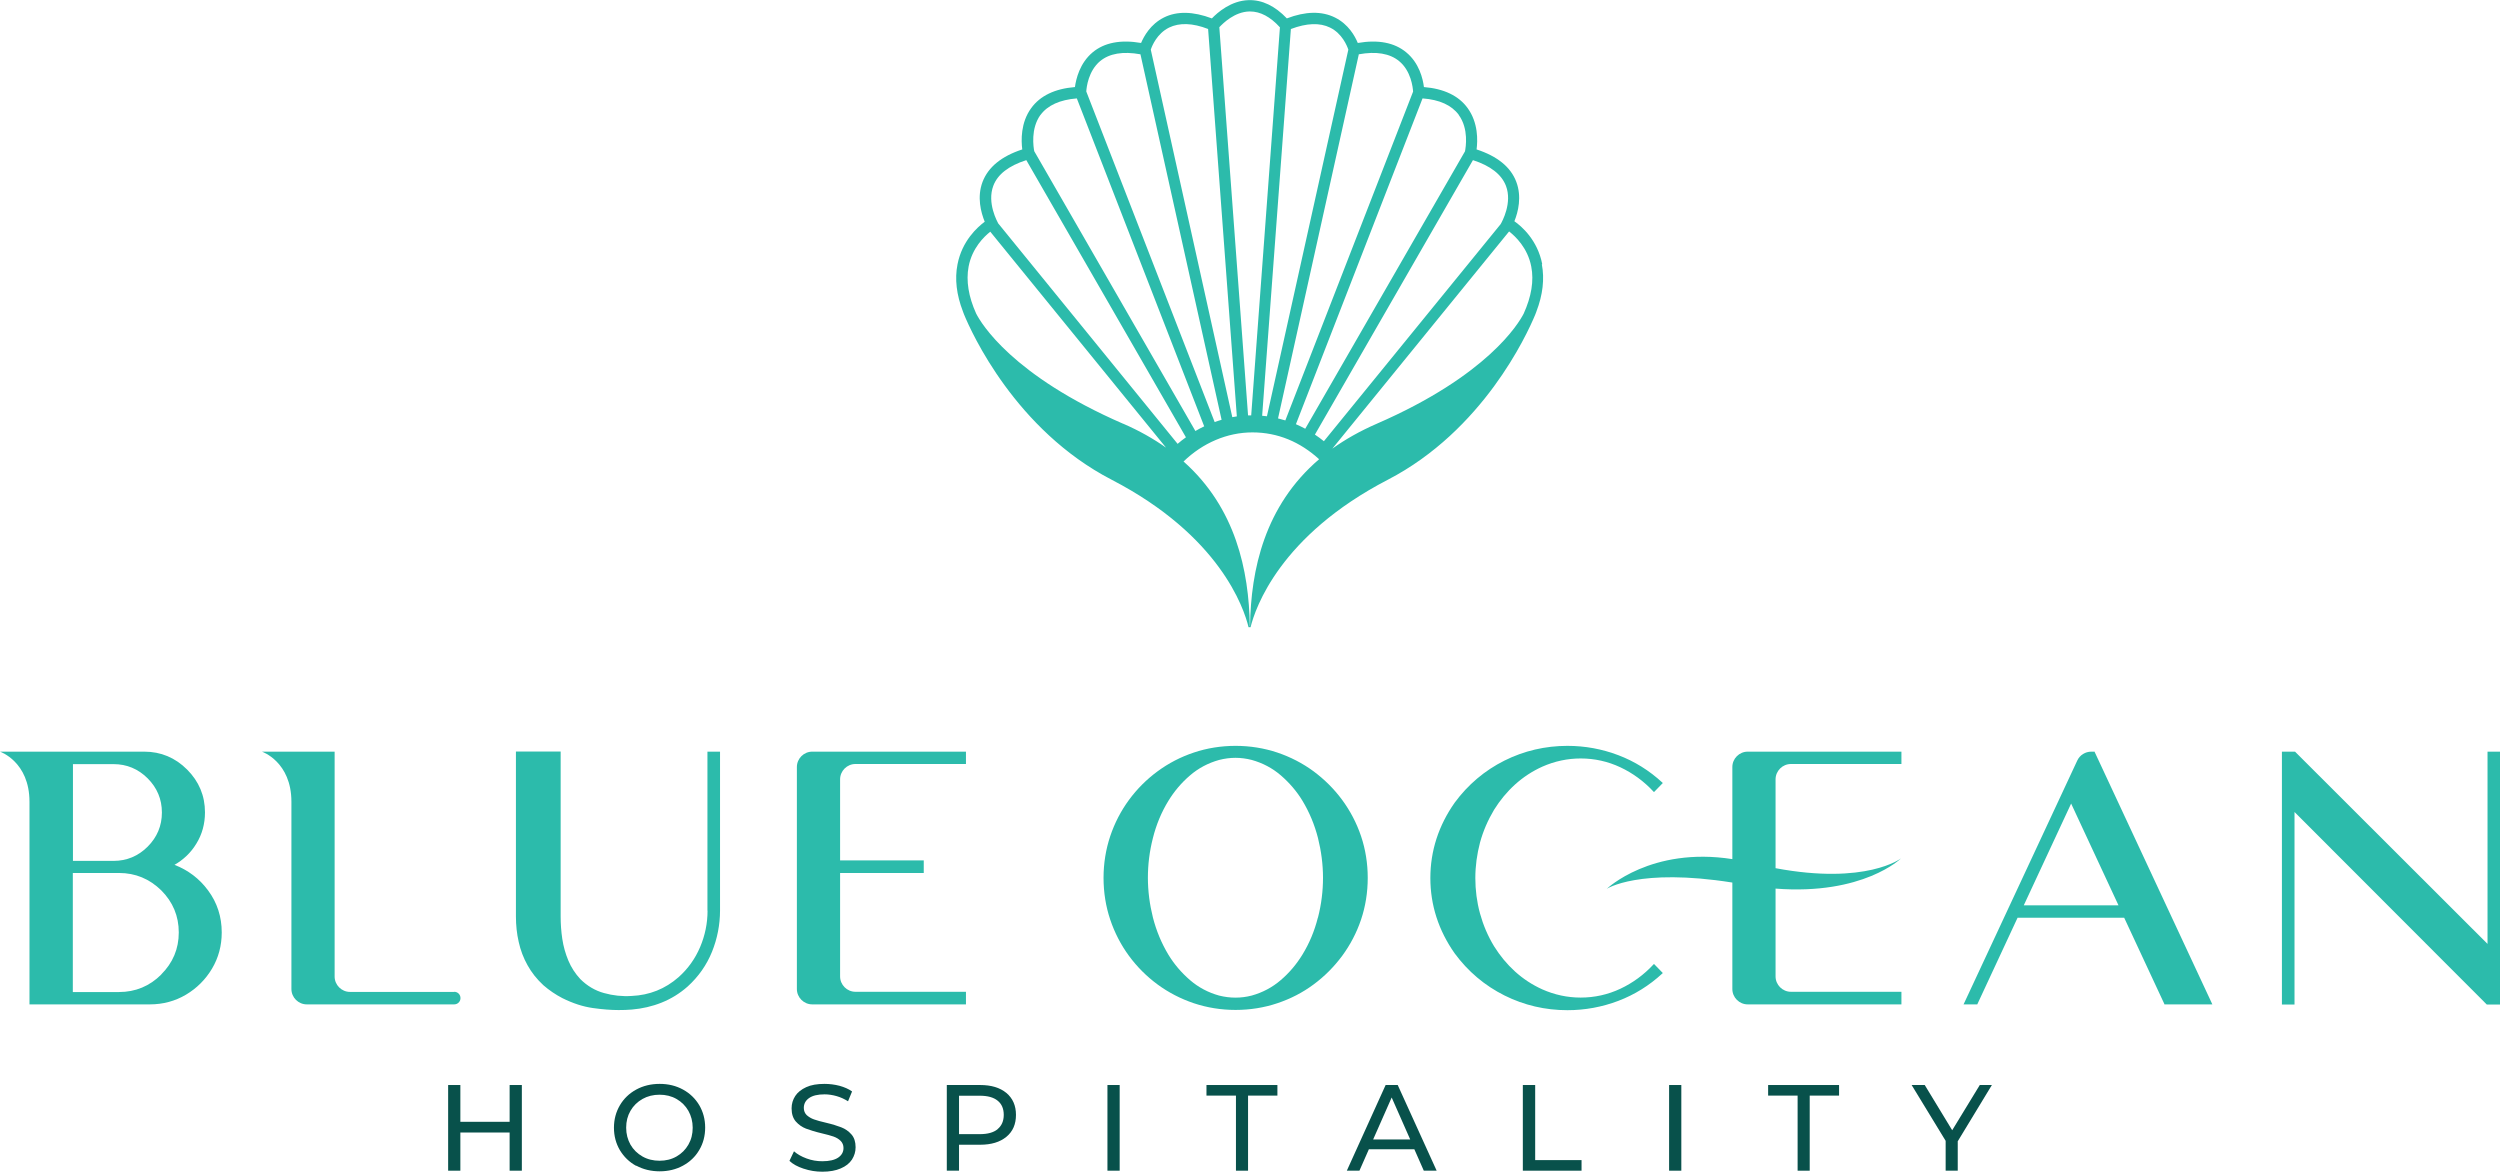 <?xml version="1.0" encoding="UTF-8"?>
<svg id="Layer_1" data-name="Layer 1" xmlns="http://www.w3.org/2000/svg" viewBox="0 0 198.43 93">
  <defs>
    <style>
      .cls-1 {
        fill: #2cbbab;
      }

      .cls-2 {
        fill: #08514b;
      }
    </style>
  </defs>
  <g>
    <path class="cls-1" d="M106.53,63.49c-.64-.87-1.41-1.63-2.27-2.27-.87-.64-1.84-1.14-2.88-1.49-1.05-.35-2.16-.53-3.31-.53s-2.27.18-3.31.53c-1.05.35-2.01.85-2.88,1.49-.87.64-1.63,1.4-2.27,2.27-.64.87-1.14,1.84-1.49,2.88-.35,1.05-.53,2.16-.53,3.31s.18,2.27.53,3.31c.35,1.04.85,2.01,1.49,2.88.64.87,1.4,1.63,2.27,2.27.87.64,1.84,1.14,2.88,1.49,1.05.35,2.16.53,3.31.53s2.27-.18,3.31-.53c1.05-.35,2.02-.85,2.88-1.49.87-.64,1.63-1.41,2.27-2.27.64-.87,1.15-1.84,1.5-2.88.35-1.04.53-2.16.53-3.31s-.18-2.27-.53-3.31c-.35-1.04-.86-2.01-1.5-2.88ZM104.6,72.84c-.26,1.04-.67,2.03-1.23,2.94-.46.75-1.03,1.43-1.71,2.01-.67.58-1.45.99-2.31,1.23-.84.22-1.72.22-2.59,0-.86-.24-1.64-.65-2.31-1.23-.67-.58-1.25-1.25-1.71-2.01-.55-.91-.96-1.9-1.23-2.95-.26-1.04-.4-2.11-.4-3.16s.13-2.11.4-3.16c.26-1.04.67-2.04,1.23-2.95.46-.75,1.03-1.43,1.71-2.01.67-.58,1.45-.99,2.31-1.23.43-.11.87-.17,1.3-.17s.88.06,1.3.17c.86.24,1.64.65,2.31,1.23.67.58,1.25,1.25,1.71,2.01.55.91.96,1.9,1.23,2.95.26,1.04.4,2.11.4,3.16s-.13,2.11-.4,3.16Z"/>
    <path class="cls-1" d="M131.24,76.55c-.76.82-1.65,1.47-2.63,1.93-.98.46-2.04.7-3.15.7-1.05,0-2.07-.22-3.04-.65-.8-.36-1.53-.84-2.17-1.42-.64-.58-1.2-1.26-1.66-2-.5-.82-.87-1.7-1.12-2.61-.25-.91-.37-1.86-.37-2.81s.13-1.89.37-2.81c.25-.92.63-1.79,1.12-2.61.46-.74,1.02-1.42,1.66-2,.64-.58,1.37-1.06,2.17-1.42.97-.43,2-.65,3.04-.65,1.11,0,2.17.24,3.15.7.98.46,1.87,1.11,2.63,1.93l.04.04.7-.72-.04-.04c-1.03-.95-2.2-1.68-3.49-2.17-1.29-.49-2.64-.74-4.04-.74-1.75,0-3.44.39-5,1.17-1.56.78-2.89,1.9-3.95,3.34-1.28,1.82-1.93,3.83-1.93,5.98s.65,4.16,1.93,5.98c1.06,1.44,2.39,2.56,3.95,3.34,1.56.78,3.24,1.17,5,1.17,1.39,0,2.75-.25,4.04-.74,1.29-.49,2.46-1.22,3.49-2.17l.04-.04-.7-.72-.04.04Z"/>
    <path class="cls-1" d="M137.5,60.88v7.31c-6.45-1.01-9.97,2.36-9.97,2.36,0,0,2.53-1.68,9.97-.5v8.45c0,.67.55,1.22,1.22,1.22h12.2v-1h-8.77c-.67,0-1.22-.55-1.22-1.22v-6.97c6.96.54,9.96-2.4,9.96-2.4,0,0-2.76,2.13-9.96.78v-7.05c0-.67.55-1.22,1.22-1.22h8.77v-.98h-12.2c-.67,0-1.22.55-1.22,1.22Z"/>
    <path class="cls-1" d="M166.26,59.66h-.27c-.47,0-.91.27-1.11.7l-8.99,19.28-.04.08h1.09l3.2-6.88h8.46l3.19,6.85v.03h3.81l-9.34-20.03v-.03ZM160.63,71.86l3.76-8.08,3.76,8.08h-7.52Z"/>
    <polygon class="cls-1" points="197.44 59.66 197.44 74.92 182.18 59.68 182.17 59.66 181.12 59.66 181.12 79.73 182.12 79.73 182.12 64.45 197.36 79.71 197.38 79.73 198.43 79.73 198.43 59.66 197.44 59.66"/>
    <path class="cls-1" d="M13.84,68.65c.72-.41,1.31-.97,1.74-1.68.46-.74.69-1.58.69-2.49,0-1.32-.48-2.46-1.42-3.4-.94-.94-2.08-1.42-3.4-1.42H0s2.34.79,2.34,3.98v16.08h9.55c1.05,0,2.01-.26,2.87-.77.86-.51,1.56-1.21,2.07-2.07.51-.86.77-1.82.77-2.87,0-1.24-.36-2.36-1.08-3.33-.69-.94-1.59-1.62-2.68-2.04ZM5.79,60.65h3.22c1.05,0,1.96.38,2.71,1.13.75.75,1.13,1.66,1.13,2.71s-.38,1.96-1.13,2.71c-.75.75-1.66,1.13-2.71,1.13h-3.22v-7.67ZM12.8,77.35c-.92.92-2.05,1.39-3.35,1.39h-3.67v-9.45h3.67c1.3,0,2.42.47,3.35,1.38.92.92,1.39,2.04,1.39,3.34s-.47,2.41-1.39,3.33Z"/>
    <path class="cls-1" d="M36.05,78.73h-8.27c-.67,0-1.22-.55-1.22-1.22v-17.85h-5.77s2.34.79,2.34,3.98v14.86c0,.67.55,1.22,1.22,1.22h11.7c.28,0,.5-.22.5-.5s-.22-.5-.5-.5Z"/>
    <path class="cls-1" d="M56.16,72.28c0,1-.2,1.97-.59,2.89-.39.92-.96,1.72-1.71,2.39-1.06.93-2.31,1.43-3.72,1.49-.75.05-1.49-.03-2.2-.23-.7-.19-1.34-.57-1.88-1.11-.4-.43-.72-.92-.95-1.47-.23-.55-.39-1.12-.48-1.72-.09-.6-.13-1.19-.13-1.78v-13.09h-3.55v13.09c0,.69.07,1.37.22,2.02.14.65.38,1.28.7,1.85.32.58.74,1.11,1.26,1.59.46.4.96.74,1.5,1.02.84.42,1.65.68,2.43.79.77.11,1.46.16,2.04.16.35,0,.7-.01,1.05-.04.82-.07,1.61-.25,2.36-.55.75-.3,1.45-.73,2.07-1.28.86-.78,1.51-1.71,1.93-2.75.42-1.04.64-2.15.64-3.29v-12.6h-1v12.63Z"/>
    <path class="cls-1" d="M63.25,60.88v17.62c0,.67.55,1.22,1.22,1.22h12.2v-1h-8.77c-.67,0-1.22-.55-1.22-1.22v-8.21h6.64v-1h-6.64v-6.43c0-.67.55-1.22,1.22-1.22h8.77v-.98h-12.2c-.67,0-1.22.55-1.22,1.22Z"/>
  </g>
  <g>
    <path class="cls-2" d="M41.42,86.12v6.8h-.97v-3.03h-3.91v3.03h-.97v-6.8h.97v2.92h3.91v-2.92h.97Z"/>
    <path class="cls-2" d="M50.5,92.54c-.55-.3-.98-.72-1.3-1.25-.31-.53-.47-1.12-.47-1.78s.16-1.25.47-1.78c.31-.53.75-.95,1.3-1.25.55-.3,1.17-.45,1.86-.45s1.3.15,1.85.45c.55.3.98.72,1.29,1.24.31.53.47,1.12.47,1.78s-.16,1.26-.47,1.78c-.31.53-.74.94-1.29,1.24-.55.3-1.17.45-1.85.45s-1.31-.15-1.86-.45ZM53.7,91.79c.4-.23.71-.54.94-.94.23-.4.34-.84.34-1.34s-.12-.94-.34-1.34c-.23-.4-.54-.71-.94-.94-.4-.23-.85-.34-1.35-.34s-.95.11-1.36.34c-.4.23-.72.54-.95.94-.23.4-.34.84-.34,1.34s.12.94.34,1.34c.23.4.55.71.95.94.4.23.86.34,1.36.34s.95-.11,1.35-.34Z"/>
    <path class="cls-2" d="M63.78,92.76c-.48-.16-.85-.36-1.12-.62l.36-.76c.26.23.59.42,1,.57.4.15.82.22,1.25.22.56,0,.98-.1,1.26-.29s.42-.45.42-.76c0-.23-.08-.42-.23-.57-.15-.15-.34-.26-.56-.34-.22-.08-.54-.16-.95-.26-.51-.12-.92-.25-1.24-.37-.31-.12-.58-.31-.81-.57-.22-.26-.33-.6-.33-1.04,0-.36.1-.69.29-.98.19-.29.48-.52.87-.7.39-.18.87-.26,1.45-.26.4,0,.8.05,1.19.15.39.11.72.25,1,.45l-.32.78c-.29-.18-.59-.32-.91-.41-.32-.09-.64-.14-.95-.14-.55,0-.96.1-1.24.3-.28.2-.41.46-.41.78,0,.23.08.42.23.57.16.14.35.26.58.34.23.08.54.17.94.26.51.12.92.25,1.23.37.31.12.58.31.8.56.22.25.33.59.33,1.02,0,.36-.1.68-.29.98-.2.3-.49.53-.89.7-.39.17-.88.26-1.46.26-.51,0-1.01-.08-1.48-.24Z"/>
    <path class="cls-2" d="M79.88,86.75c.5.42.76,1,.76,1.74s-.25,1.32-.76,1.74c-.51.42-1.2.63-2.08.63h-1.68v2.06h-.97v-6.8h2.65c.88,0,1.57.21,2.08.63ZM79.18,89.62c.32-.26.49-.64.49-1.13s-.16-.87-.49-1.13c-.32-.26-.79-.39-1.41-.39h-1.65v3.05h1.65c.62,0,1.09-.13,1.41-.39Z"/>
    <path class="cls-2" d="M87.9,86.12h.97v6.8h-.97v-6.8Z"/>
    <path class="cls-2" d="M98.09,86.96h-2.33v-.84h5.63v.84h-2.33v5.96h-.96v-5.96Z"/>
    <path class="cls-2" d="M112.27,91.22h-3.62l-.75,1.7h-1l3.08-6.8h.96l3.09,6.8h-1.02l-.75-1.7ZM111.93,90.44l-1.47-3.33-1.47,3.33h2.93Z"/>
    <path class="cls-2" d="M120.88,86.12h.97v5.96h3.68v.84h-4.66v-6.8Z"/>
    <path class="cls-2" d="M132.48,86.12h.97v6.8h-.97v-6.8Z"/>
    <path class="cls-2" d="M142.67,86.96h-2.33v-.84h5.63v.84h-2.33v5.96h-.96v-5.96Z"/>
    <path class="cls-2" d="M155.39,90.57v2.35h-.96v-2.37l-2.7-4.43h1.04l2.18,3.59,2.19-3.59h.96l-2.7,4.45Z"/>
  </g>
  <path class="cls-1" d="M122.41,20.97c-.37-1.92-1.64-3.01-2.21-3.41.3-.74.6-1.95.15-3.13-.44-1.17-1.5-2.03-3.15-2.57.09-.7.14-2.11-.71-3.28-.71-.98-1.88-1.54-3.47-1.67-.08-.65-.37-1.91-1.41-2.76-.93-.77-2.22-1.02-3.84-.74-.22-.54-.74-1.49-1.81-2.02-1.05-.52-2.33-.5-3.82.07-.94-.99-1.96-1.48-3.03-1.45-1.4.04-2.47.98-2.92,1.45-1.49-.56-2.77-.59-3.81-.07-1.06.53-1.58,1.48-1.81,2.02-1.62-.28-2.91-.03-3.84.74-1.03.86-1.32,2.11-1.41,2.76-1.59.13-2.76.69-3.47,1.67-.85,1.16-.8,2.58-.71,3.28-1.65.54-2.7,1.4-3.15,2.57-.46,1.21-.13,2.43.17,3.17-.58.43-1.8,1.52-2.16,3.38-.23,1.16-.08,2.42.43,3.74h0s.01.04.04.11c.02.04.03.08.05.13.59,1.44,4.08,9.17,11.72,13.12,8.57,4.44,10.49,10.17,10.86,11.7h.16c.38-1.53,2.33-7.26,10.89-11.7,7.55-3.91,11.03-11.49,11.69-13.07.03-.08.06-.15.09-.23.02-.04.02-.06.02-.06h0c.51-1.33.65-2.58.43-3.74ZM115.78,9.12c.81,1.1.56,2.58.5,2.89l-12.68,22.02c-.24-.13-.49-.25-.74-.36l10.05-25.86c1.35.1,2.31.54,2.88,1.31ZM107.85,4.31c1.38-.25,2.46-.07,3.2.54.95.78,1.09,2.09,1.11,2.42l-10.14,26.1c-.19-.06-.38-.11-.58-.16l6.41-28.89ZM102.47,2.3c1.24-.47,2.29-.51,3.1-.11.96.47,1.35,1.45,1.45,1.75l-6.46,29.1c-.13-.02-.25-.03-.38-.04l2.28-30.7ZM99.16.91s.04,0,.06,0c.81,0,1.61.42,2.37,1.26l-2.28,30.8c-.08,0-.17,0-.25,0l-2.28-30.81c.31-.33,1.22-1.22,2.38-1.25ZM92.79,2.19c.82-.4,1.86-.37,3.1.11l2.28,30.75c-.12.02-.24.04-.36.06l-6.47-29.17c.1-.31.5-1.28,1.45-1.75ZM87.32,4.85c.74-.61,1.81-.79,3.2-.54l6.44,29.01c-.19.05-.37.12-.55.18l-10.19-26.24c.02-.33.16-1.63,1.11-2.42ZM82.59,9.12c.56-.76,1.53-1.2,2.88-1.31l10.11,26.03c-.24.11-.47.24-.7.37l-12.79-22.21c-.06-.31-.3-1.79.5-2.89ZM89.16,33.64c-8.83-3.84-11.28-7.97-11.68-8.75-.61-1.35-.81-2.6-.6-3.73.28-1.47,1.22-2.37,1.72-2.77l13.95,17.14c-.99-.7-2.11-1.34-3.4-1.9ZM79.26,17.78c-.11-.19-.93-1.67-.42-3.03.34-.91,1.22-1.59,2.62-2.04l12.67,22c-.23.16-.45.34-.66.52l-14.2-17.45ZM99.2,49.7h0c-.07-4.42-1.12-9.39-5.26-13.07,1.52-1.47,3.46-2.31,5.47-2.31s3.79.76,5.29,2.13c-4.32,3.7-5.42,8.76-5.48,13.25ZM104.37,34.49l12.54-21.78c1.39.45,2.27,1.13,2.62,2.04.52,1.35-.31,2.85-.42,3.04l-14.03,17.23c-.23-.19-.47-.36-.72-.53ZM120.94,24.89c-.4.78-2.85,4.91-11.68,8.75-1.33.58-2.49,1.24-3.51,1.97,0,0,0,0,0,0l14.03-17.24c.49.38,1.47,1.29,1.76,2.79.22,1.13.01,2.38-.6,3.73Z"/>
</svg>